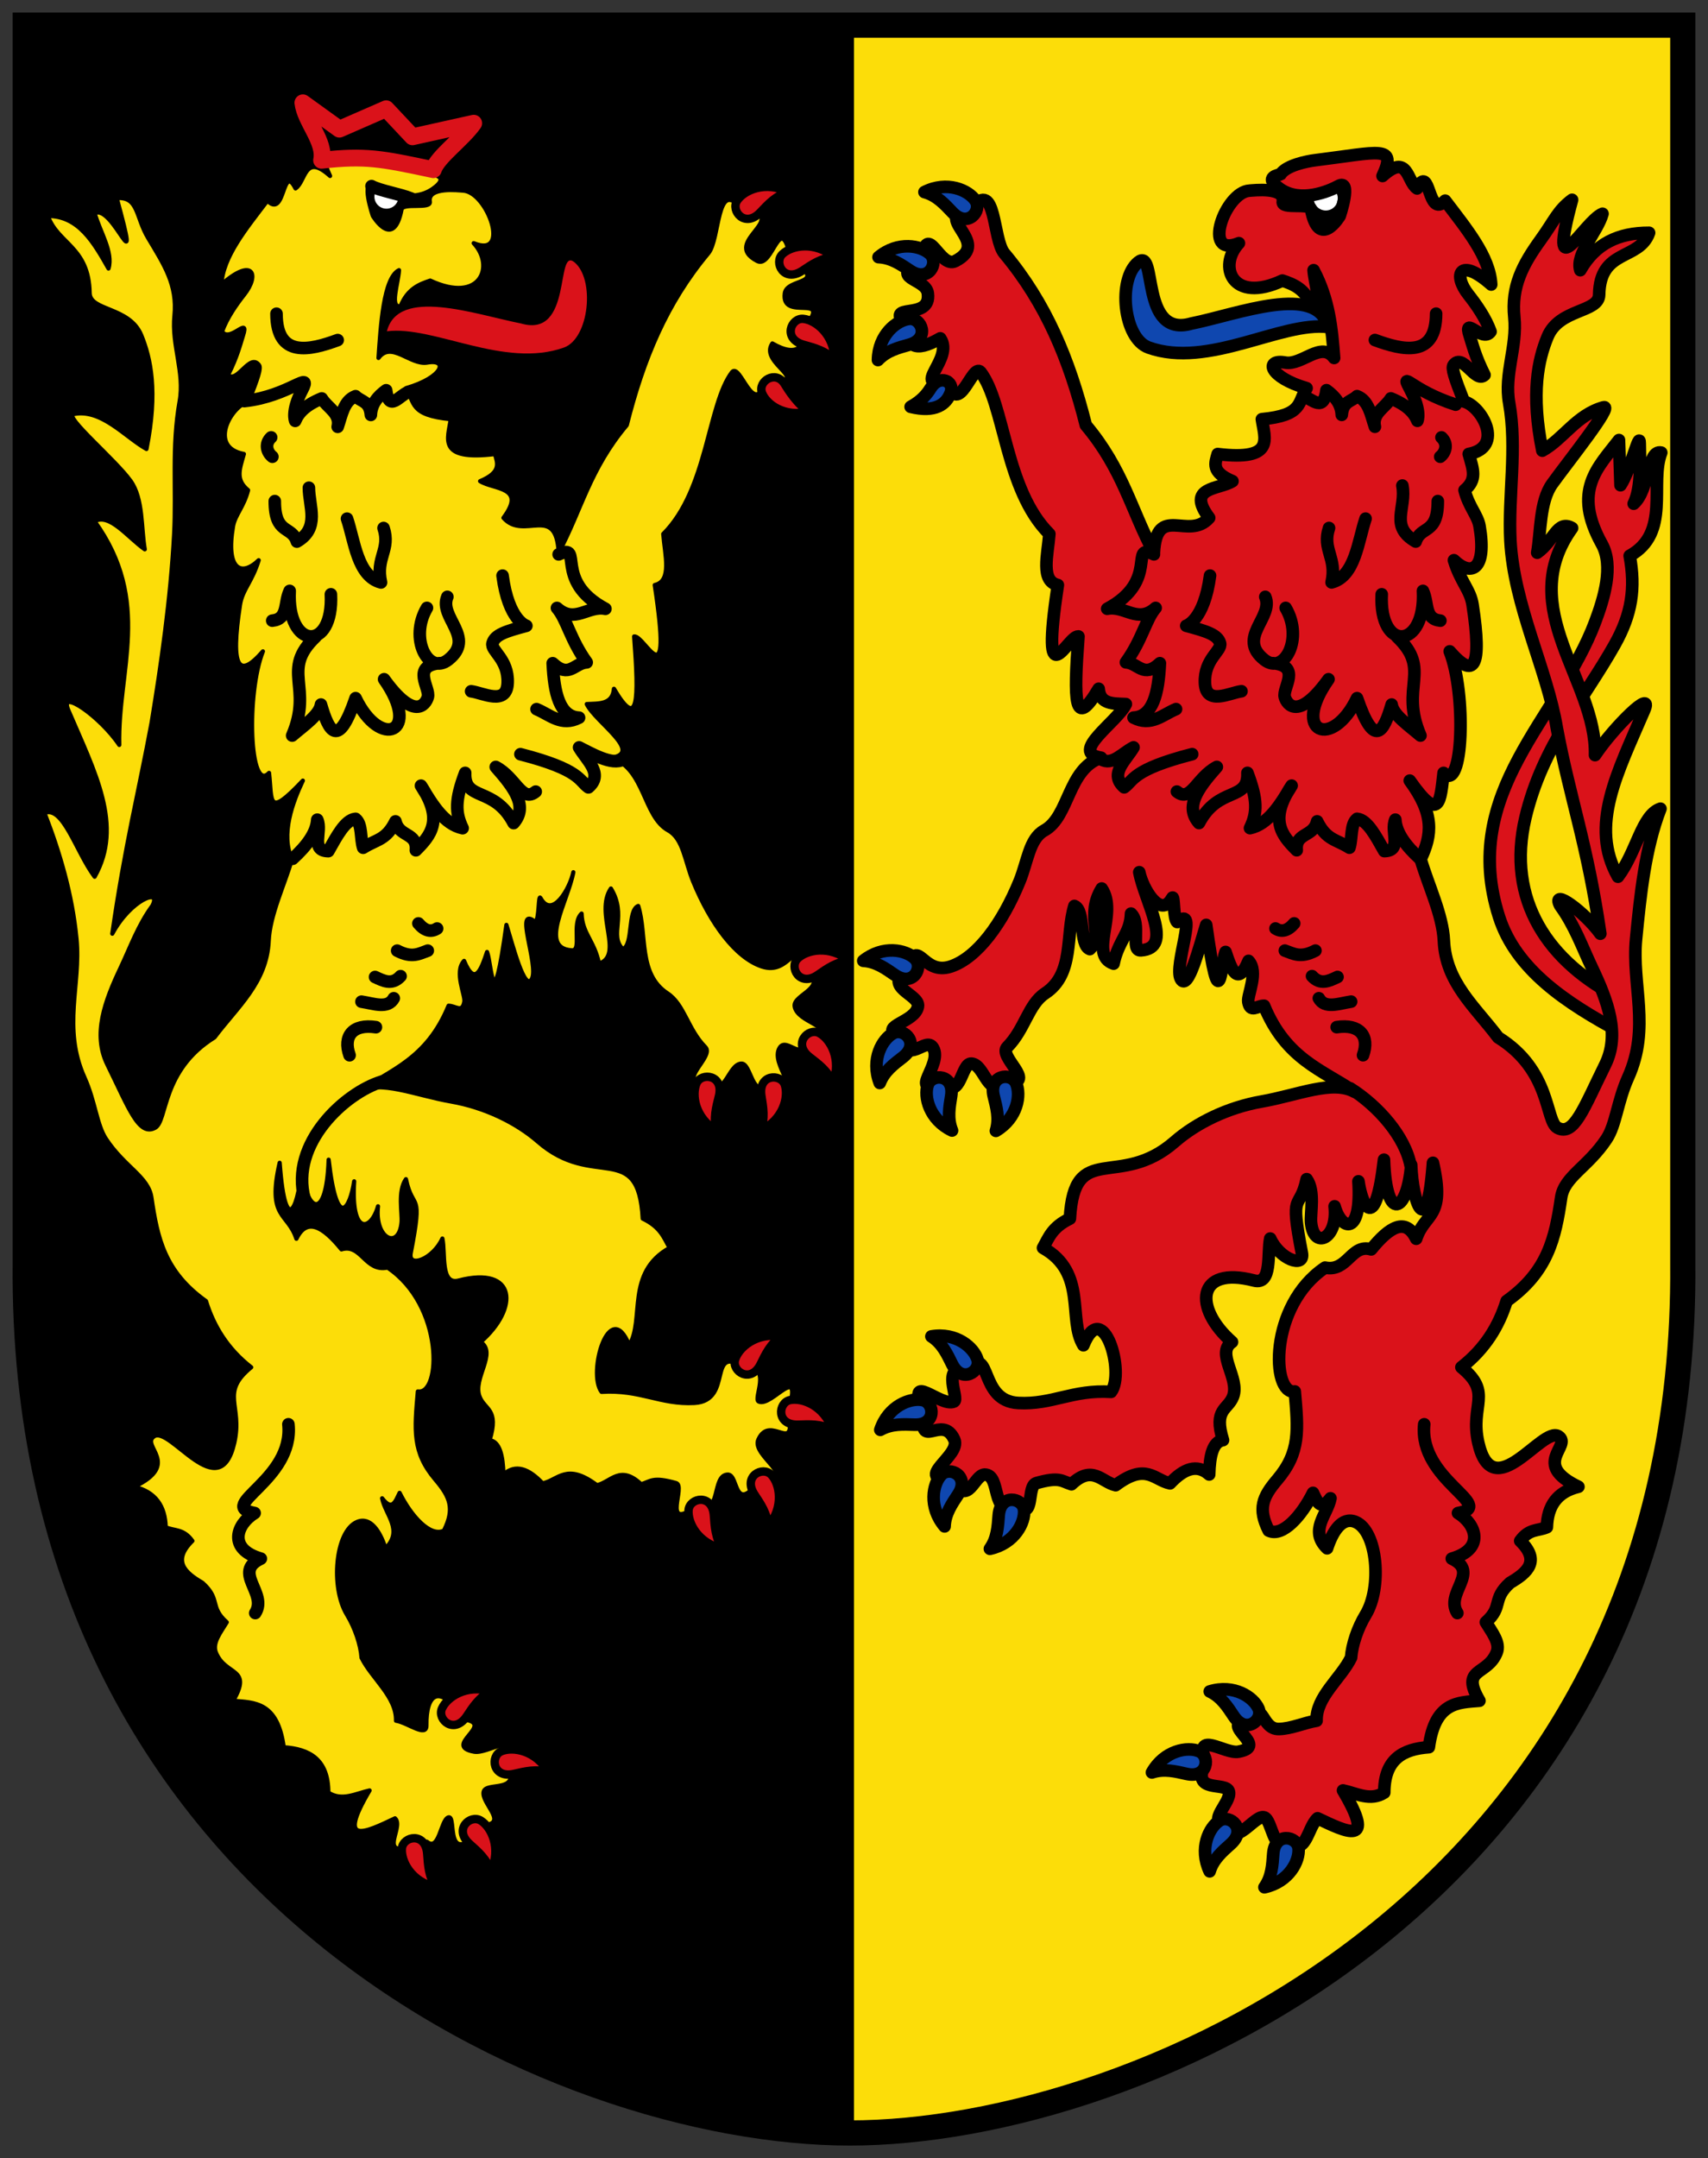 <svg xmlns="http://www.w3.org/2000/svg" height="514" width="407"><rect width="100%" height="100%" fill="#333333" stroke="none"/><path d="m 400.5 6 h -197 v 502 c 113 -9 193 -79 197 -206.86 z" fill="#fcdd09"/><path d="m 321.65 49.28 a 5.299 4.44 0 1 1 -10.598 0 5.299 4.44 0 1 1 10.598 0 z"/><path d="m 6.5 6 h 197 v 502 c -113 -9 -193 -79 -197 -206.86 z"/><path d="m 6.01 6 h 394.98 v 295 c 1.228 149.92 -129.08 207 -198.48 207 -69.4 0 -197.73 -57.08 -196.5 -207 z" fill="none" display="block" stroke="#000" stroke-linecap="round" stroke-width="6"/><path d="m 318.5 47.41 a 2.864 2.864 0 1 1 -5.728 0 2.864 2.864 0 1 1 5.728 0 z" transform="translate(-223.55 -0.573)" fill="#fff"/><path d="m 86.15 394.77 c -0.223 -3.039 -1.546 -7.03 -3.491 -10.229 -3.929 -6.475 -2.778 -19.933 2.443 -22.08 3.197 -1.316 5.449 2.247 6.763 6.289 4.343 -4.278 -0.047 -7.973 -0.806 -11.91 2.427 3.208 3.208 0.653 4.163 -1.291 2.703 5.449 7.27 10.606 10.563 8.987 2.629 -5.237 1.45 -8.02 -2.025 -12.11 -5.583 -6.569 -4.983 -11.872 -4.194 -21.03 5.544 0.901 6.281 -20.416 -7.217 -29.5 -5.36 1.122 -6.236 -5.777 -10.991 -4.335 -4.411 -5.439 -8.238 -7.663 -10.727 -2.533 -2.058 -6.309 -7.05 -4.74 -3.991 -18.09 1.43 19.254 4.89 9.422 5.19 0.511 0.873 11.205 5.971 14.09 6.481 -1.253 1.995 17.454 5.175 11.361 6.084 5.151 -0.851 13.146 4.081 11.761 5.682 5.95 -0.869 7.807 5.01 10.457 5.61 3.83 0.199 -2.216 -0.97 -7.448 1.045 -10.294 1.69 7.942 4.125 2.226 1.148 17.58 -0.721 3.721 5.334 1.459 7.536 -3.44 0.752 3.504 -0.531 11.141 3.868 10 13.783 -3.572 14.448 6.568 5.239 14.645 3.974 2.658 -1.911 8.602 -0.251 12.987 1.211 3.198 4.721 2.908 2.396 10.38 2.392 0.357 3.187 3.643 3.296 8.185 2.905 -2.601 6.05 -1.388 9.334 2.112 3.791 -0.798 5.688 -5.01 12.948 0.439 3.307 -0.729 5.515 -4.974 10.534 -0.221 2.323 -0.712 2.733 -1.865 8.327 -0.288 2.436 0.687 -3.562 11.4 4.63 5.739 6.498 2.422 3.635 -7.765 7.744 -7.761 2.595 0.143 1.221 9.526 7.647 1.412 9.816 -0.316 -2.183 -5.83 -0.42 -9.754 2.842 -6.324 9.208 4.126 7.118 -6.596 3.559 -12.438 -3.898 -0.985 -7.04 -2.458 -1.393 -0.653 3.27 -8.547 -3.115 -8.07 -9.494 -5.887 -2.702 7.925 -12.228 8.419 -8.14 0.423 -12.883 -3.228 -22.1 -2.65 -3.423 -4.512 1.907 -22.77 6.595 -11.1 3.753 -6.091 -0.962 -17.307 9.625 -23.19 -1.374 -2.418 -2.126 -4.915 -6.409 -6.97 -1.019 -18.844 -11.691 -6.712 -24.967 -18.302 -5.136 -4.484 -12.644 -8.174 -20.693 -9.583 -8.639 -1.512 -16.897 -5.218 -22.15 -2.332 7.709 -5.245 16.326 -7.764 21.542 -20.486 1.716 0.028 3.269 1.802 3.76 -0.942 0.28 -1.568 -2.513 -7.103 -0.064 -9.739 2.558 6.128 4.04 2.227 5.478 -2.124 1.133 2.899 1.361 17.12 4.611 -6.446 1.493 4.777 4.335 16.06 6.06 12.864 1.74 -3.22 -4.41 -17.923 0.842 -13.542 0.98 -0.74 0.661 -6.751 1.228 -5.717 2.807 5.13 7.04 -2.379 7.818 -6.154 -1.327 7.04 -8.344 18.09 -0.388 18.603 2.572 0.21 -0.148 -6.407 2.356 -8.751 0.126 4.73 3.03 6.447 4.155 11.925 6.05 -2.037 -1.143 -12.04 2.83 -17.896 3.927 6.463 -0.55 11.07 2.835 14.435 2.575 -0.997 1.066 -9.252 3.675 -10.278 2.136 6.944 -0.048 16.203 6.957 20.796 4.03 2.643 4.811 8.551 9.04 12.821 2.249 2.271 -7.091 8.458 -0.208 8.591 5 3.975 5.462 -4.358 8.715 -4.664 2.511 -0.236 2.453 8.848 6.915 4.754 8.644 2.809 -0.109 -4.433 2.241 -8.47 1.784 -3.065 5.96 4.686 8.398 -2.971 4.528 -2.313 -4.152 -3.104 -4.784 -6.929 -0.493 -2.98 8.781 -4.456 2.264 -9.131 -2.265 -7.638 -3.312 1.872 -10.09 -0.379 -6.288 -2.088 -12.265 -10.245 -16.357 -20.235 -1.976 -4.825 -2.346 -10.199 -5.933 -12.168 -5.99 -3.289 -5.547 -14.633 -13.516 -17.327 7.702 -1.203 -3.885 -8.496 -5.908 -12.77 2.922 -0.149 6.16 0.145 6.481 -3.646 5.855 9.927 5.958 2.92 4.813 -12.463 2.564 -0.306 9.169 15.846 4.908 -12.246 4.19 -0.929 2.407 -7.168 2.028 -12.159 10.617 -10.568 10.568 -30.878 16.394 -38.563 1.975 -2.269 5.181 11.03 7.907 2.317 12.281 0.215 -1.682 -4.22 1.693 -9.131 6.261 3.614 8.04 0.432 7.953 -4.189 6.196 -7.979 -5.882 -0.849 -4.988 -7.743 0.495 -3.816 10.868 -1.808 1.418 -8.101 -2.434 -12.199 -4.234 2.354 -7.983 0.412 -9.102 -4.715 9.337 -10.541 -3.958 -12.622 -5.794 -7.125 -4.872 7.4 -7.705 10.792 -9.951 11.914 -15.448 25.16 -19.428 40.92 -8.855 10.529 -10.812 20.247 -16.218 30.371 -0.608 -11.815 -8.304 -2.762 -13.165 -8.304 5.597 -7.463 -2.299 -6.681 -5.56 -8.731 5.146 -2.153 4.147 -4.306 3.534 -6.459 -13.897 1.683 -11.161 -3.762 -10.532 -8.304 -9.962 -0.961 -8.491 -3.989 -10.658 -7.386 8.976 -2.615 10.08 -7 5.075 -6.097 -3.995 0.723 -8.575 -5.243 -11.633 -1.099 0.525 -7.606 1.186 -19.1 4.887 -20.906 -0.219 3.311 -2.308 9.116 0.379 8.552 1.667 -4.085 4.334 -5.17 7.06 -6.076 12.01 5.592 15.454 -3.468 10.357 -8.912 8.984 3.731 3.289 -12.222 -2.535 -12.509 -0.887 -0.044 -8.524 -1 -7.911 2.618 0.323 1.907 -6.412 0.178 -6.744 1.875 -1.915 9.784 -6.839 1.525 -6.839 1.525 0 0 -3.02 -8.944 0.312 -7.121 2.292 1.253 9.06 4.118 13.96 0.661 4.161 -2.935 0.089 -3.265 -0.168 -3.455 -1.348 -2.159 -6.482 -3.125 -8.08 -3.325 -15.73 -1.962 -19.674 -3.707 -16.219 3.73 -6.152 -5.539 -5.745 1.292 -8.232 2.971 -3.18 -6.253 -2.43 7.386 -6.687 2.906 -5.05 6.66 -10.617 13.319 -10.976 19.979 7.57 -6.68 9.188 -2.327 5.421 2.424 -1.82 2.296 -4.121 5.564 -5.263 8.784 1.911 2.756 6.607 -4.01 4.983 0.971 -0.589 1.806 -1.338 5.01 -3.549 9.357 2.19 2.074 5.149 -5.33 7.373 -2.361 0.561 0.748 -0.272 3.101 -2.45 8.676 -4.184 1.01 -9.813 10.898 -1.156 12.499 -1.089 3.768 -2.01 6.133 1 8.625 -1 3.945 -3.129 5.964 -3.578 8.574 -1.786 10.398 1.961 12.1 6.104 8.107 -1.589 5.196 -3.897 7.03 -4.447 10.617 -2.31 15.06 -0.344 17.762 5.453 11.09 -3.981 10 -3.239 33.934 1.46 28.949 0.789 6.75 -0.536 10.936 8.06 1.836 -2.446 5.152 -5.338 12.855 -2.592 18.714 -1.786 6.146 -5.267 13.287 -5.541 19.428 -0.445 9.984 -7.465 15.746 -12.93 23.02 -12.68 7.858 -11.186 19.924 -14.14 21.524 -3.907 2.114 -6.237 -4.619 -11.375 -15.04 -3.564 -7.233 -0.629 -15.1 3.169 -23.11 2.345 -4.946 4.141 -10.07 7.565 -14.762 2.274 -4.388 -5.299 -1.315 -9.565 6.686 3.121 -21.506 6.242 -33.487 9.363 -50.23 2.275 -13.834 4.548 -29.465 5.375 -44.967 0.565 -10.585 -0.626 -20.785 1.309 -31.59 1.242 -6.936 -1.946 -13.361 -1.231 -20.417 0.741 -7.317 -2.454 -12.11 -6.263 -18.469 -3.03 -5.061 -2.254 -9.913 -7.494 -9.519 6.082 22.318 -0.894 1.185 -5.249 3.61 1.234 4.412 4.451 9.221 3.291 13.154 -3.567 -6.311 -7.186 -12.534 -14.448 -12.511 2.366 6.657 9.781 7.327 9.953 18.356 0.068 4.317 9.498 3.226 12.292 10.03 2.263 5.511 3.992 13.426 1.248 27.11 -5.05 -2.805 -10.818 -9.718 -17.418 -8.304 -2.332 0.5 9.968 10.807 13.623 15.896 3.052 4.248 2.499 11.367 3.39 16.307 -4.04 -2.831 -8.391 -8.706 -11.949 -6.684 13.768 19.15 5.435 35.531 5.873 53.27 -4.496 -6.71 -14.448 -13.672 -12.152 -8.304 6.375 14.907 13.164 27.457 6.279 39.696 c -4.456 -5.978 -7.494 -17.01 -11.949 -15.19 c 3.629 9.351 6.592 19.289 7.635 30.02 1.064 10.953 -3.459 21.08 1.884 32.968 2.588 5.756 2.891 11.239 5.152 14.658 4.454 6.735 10.09 8.956 10.818 13.975 1.406 9.642 3.153 17.635 12.992 24.634 1.853 5.951 5.11 11.34 10.776 15.765 -7.579 6.205 -1.969 8.947 -4.03 17.999 -3.512 15.4 -15.319 -4.11 -19.11 -1.551 -3.33 2.25 6.662 6.574 -4.742 12.01 5.104 1.214 7.375 4.608 7.517 9.639 2.117 0.928 4.233 0.292 6.35 3.253 -4.813 4.726 -1.839 7.504 2.399 9.967 4.44 3.97 1.565 5.645 5.796 9.403 -1.444 2.417 -3.534 4.911 -2.577 7.251 2.286 5.586 8.754 3.472 4.103 11.456 5.182 0.429 10.578 0.259 12.05 11.06 6.08 0.432 10.624 2.784 10.63 10.81 3.275 2.112 6.55 0.197 9.825 -0.514 -7.993 13.478 -0.824 9.899 6.06 6.635 2.535 2.26 -5.871 10.943 7.605 5.581 2.933 2.446 3.282 -5.118 5.078 -5.793 2.258 -0.848 -1.497 13.455 9.099 1.787 4.81 -0.761 -1.245 -5.245 -0.663 -7.893 0.567 -2.583 9.41 0.748 5.524 -7.094 2.896 -7.802 -4.465 -1.837 -7.79 -2.448 -7.665 -1.407 5.121 -6.499 -2.333 -7.683 -6.08 -8.978 -9.136 -5.98 -9.03 1.422 0.044 2.966 -4.503 -0.695 -7.252 -1.118 0.157 -5.693 -5.807 -10.07 -8.222 -15.03 z" fill="#fcdd09" stroke="#000" stroke-linejoin="round" stroke-linecap="round"/><path d="m 92.19 78.899 c 11.215 -1.408 27.934 8.957 42.18 3.879 6.04 -2.153 7.451 -16.277 2.498 -20.325 -4.585 -3.747 -0.296 18.18 -12.678 14.6 -11.174 -2.237 -29.29 -8.722 -32 1.846 z" fill="#da121a"/><g stroke-linejoin="round" stroke-linecap="round"><path d="m 76.63 38.17 c 0.949 -4.456 -3.958 -9.233 -4.46 -13.688 l 8.709 6.279 l 11.139 -4.861 l 6.279 6.684 l 14.582 -3.241 c -2.694 3.845 -8.618 7.971 -9.617 11.07 -12.575 -2.678 -16.15 -3.38 -26.632 -2.242 z" fill="none" stroke="#da121a" stroke-width="4"/><g stroke="#000"><g fill="#da121a" stroke-width="2"><path d="m 175.66 47.77 c 1.652 -2.48 6.761 -4.764 12.152 -2.025 -2.971 0.808 -4.859 2.949 -6.684 4.861 -3.621 3.795 -7.093 -0.396 -5.468 -2.835 z"/><path d="m 186.46 60.51 c 2.162 -2.049 7.652 -3.139 12.298 0.732 -3.076 0.126 -5.394 1.793 -7.598 3.25 -4.376 2.893 -6.827 -1.966 -4.7 -3.982 z"/><path d="m 191.43 75.943 c 2.964 0.305 7.367 3.759 7.458 9.805 -2.101 -2.251 -4.875 -2.923 -7.417 -3.646 -5.05 -1.434 -2.958 -6.459 -0.042 -6.16 z"/><path d="m 181.57 93.53 c 1.034 2.794 5.373 5.925 11.251 4.506 -2.704 -1.473 -5.065 -5.279 -5.883 -6.609 -2.079 -3.378 -6.385 -0.646 -5.368 2.103 z"/><path d="m 190.08 228.3 c 2.128 -2.085 7.6 -3.263 12.308 0.53 -3.074 0.177 -5.364 1.881 -7.544 3.374 -4.328 2.964 -6.858 -1.853 -4.764 -3.905 z"/><path d="m 195.21 246.04 c 2.635 1.39 5.428 6.24 3.253 11.882 -1.107 -2.873 -3.429 -4.533 -5.517 -6.153 -4.144 -3.216 -0.329 -7.097 2.263 -5.729 z"/><path d="m 187.01 258.37 c 0.967 2.818 -0.321 8.265 -5.771 10.884 1.162 -2.851 0.608 -5.651 0.197 -8.262 -0.815 -5.181 4.622 -5.395 5.574 -2.623 z"/><path d="m 165.98 257.99 c -1.207 2.724 -0.396 8.262 4.807 11.343 -0.911 -2.941 -0.116 -5.683 0.519 -8.248 1.261 -5.091 -4.138 -5.775 -5.326 -3.095 z"/><path d="m 175.16 323.83 c 0.84 -2.858 5.04 -6.558 11 -5.544 -2.596 1.655 -3.763 4.259 -4.938 6.627 -2.33 4.699 -6.891 1.73 -6.06 -1.083 z"/><path d="m 188.25 333.45 c 2.917 -0.607 8.16 1.352 10.08 7.087 -2.684 -1.509 -5.531 -1.31 -8.172 -1.229 -5.243 0.161 -4.775 -5.261 -1.905 -5.858 z"/><path d="m 183.79 351.24 c 2.041 2.17 3.11 7.664 -0.777 12.295 -0.115 -3.077 -1.773 -5.4 -3.222 -7.61 -2.877 -4.386 1.991 -6.82 3.999 -4.685 z"/><path d="m 164.08 359.62 c -0.287 2.965 2.229 7.965 8.137 9.25 -1.791 -2.504 -1.902 -5.356 -2.107 -7.991 -0.408 -5.229 -5.747 -4.177 -6.03 -1.259 z"/><path d="m 105.31 406.92 c 1.202 -2.726 5.845 -5.852 11.625 -4.077 -2.788 1.305 -4.282 3.738 -5.752 5.934 -2.918 4.359 -7.06 0.826 -5.873 -1.857 z"/><path d="m 119.47 417.09 c 2.749 -1.148 8.268 -0.217 11.237 5.05 -2.921 -0.974 -5.679 -0.239 -8.257 0.341 -5.117 1.151 -5.685 -4.261 -2.98 -5.391 z"/><path d="m 114.57 433.6 c 2.527 1.578 4.961 6.618 2.383 12.09 -0.896 -2.946 -3.091 -4.77 -5.056 -6.537 -3.9 -3.508 0.186 -7.102 2.673 -5.55 z"/><path d="m 95.77 440.22 c -0.291 2.965 2.218 7.968 8.125 9.26 -1.788 -2.506 -1.895 -5.359 -2.097 -7.994 -0.401 -5.23 -5.742 -4.184 -6.03 -1.267 z"/></g><g stroke-width="3"><path d="m 64.61 104.17 c -1.569 1.456 -1.08 3.511 0.296 4.609 m 36.83 36 c -4.305 7.298 0.323 16.11 5.08 12.356 6.686 -5.276 -2.299 -10.07 -0.219 -14.989 m -41.722 5.671 c 3.882 -0.389 2.776 -4.208 4.152 -7.089 -0.718 13.987 10.503 14.653 9.823 0.81 m -3.646 10.127 c -8.398 7.985 -0.541 11.813 -5.581 23.519 2.863 -2.462 6.531 -4.925 6.858 -7.387 1.907 6.566 4.117 10.596 8.252 -1.518 5.859 12.287 15.882 8.382 6.795 -4.51 7.122 9.91 9.89 6.125 10.426 4.235 0.608 -2.142 -4.055 -7.399 2.82 -8.06 m -36.05 181.27 c 1.366 13.327 -17.484 19.416 -8.05 21.14 -4.292 2.629 -6.519 8.543 1.48 10.857 -6.863 3.232 1.726 8.209 -1.329 12.962 m 30.18 -126.58 c -8.726 2.629 -22.01 14.714 -18.43 27.95 m 51.44 -105.92 c 14.38 3.696 13.975 6.355 16.203 7.899 3.653 -3.173 -0.361 -6.346 -2.228 -9.519 2.565 1.258 7.966 4.474 10.532 2.835 m -78.79 23.696 c 3.417 -3.106 5.69 -6.211 5.873 -9.316 1.26 2.858 -1.751 7.402 2.633 7.494 1.956 -3.454 3.991 -7.445 6.481 -7.696 1.641 1.269 1.112 4.727 1.823 6.886 3.198 -2.031 5.484 -1.783 7.696 -6.279 0.899 3.827 5.249 2.582 4.861 6.886 3.486 -3.5 6.715 -7.135 1.215 -15.392 2.773 4.623 5.567 9.198 9.924 10.127 -1.779 -3.668 -1.805 -6.776 0.608 -13.165 -0.273 6.868 6.884 3.066 11.544 11.949 3.375 -3.859 0.451 -8.06 -4.253 -13.367 4.793 2.504 6.216 8.593 9.519 5.873 m -27.95 31.393 c 1.485 1.755 2.97 2.16 4.456 1.215 m -9.519 5.266 c 3.558 1.879 5.283 0.703 7.291 0 m -12.557 6.279 c 2.025 0.94 4.051 2.01 6.076 -0.203 m -9.317 6.076 c 2.923 0.444 6.299 1.796 7.696 -0.81 m -10.532 13.57 c -1.624 -4.54 0.774 -7.526 6.279 -6.684 m -6.886 -121.11 c 1.792 5.296 2.461 13.741 8.101 15.19 -1.328 -5.918 2.318 -7.809 0.608 -12.962 m 36.456 43.14 c 3.192 1.318 5.94 4.19 10.127 2.025 -4.62 -0.214 -5.95 -5.774 -6.279 -12.962 3.909 3.687 5.154 -0.043 8.101 -0.203 -3.983 -5.56 -4.726 -10.237 -7.089 -12.962 4.266 3.831 7.362 -0.642 11.544 0.203 -12.579 -6.684 -5.02 -15.871 -11.139 -12.962 m -13.367 5.063 c 1.418 10.734 5.671 11.949 5.671 11.949 -4.772 1.282 -7.504 2.094 -8.06 4.154 -0.489 1.801 3.811 3.749 3.607 9.416 -0.2 5.562 -5.935 2.372 -8.709 2.025 m -46.785 -45.29 c -0.015 8.08 4.04 5.76 5.266 9.642 5.554 -3.208 2.881 -8.336 2.863 -12.83 m 24.346 -68.885 c -2.58 -1.062 -7.403 -1.853 -9.424 -2.948 m -30.31 51.2 c 10.734 -1.152 16.375 -7.647 13.742 -2.584 -2.633 5.063 -1.62 7.291 -1.62 7.291 0.789 -1.945 2.494 -3.775 6.328 -5.34 1.324 2.223 4.531 3.505 3.799 6.757 0.977 -2.871 1.471 -6.225 4.253 -7.291 1.3 1.316 3.363 1.105 3.646 4.456 0.12 -2.615 1.626 -4.399 3.646 -5.873 0.662 5.301 3.161 1.184 5.241 0.46 m -31.368 -18.688 c 0.022 10.611 7.948 8.719 14.582 6.279" fill="none"/><path d="m 386.17 245.85 c -12.973 -6.975 -24.925 -14.875 -28.961 -27.481 -9.558 -29.851 14.296 -47.26 22.917 -70.29 2.095 -5.596 4.453 -13.303 1.579 -18.49 -7.085 -12.788 -0.969 -18.236 4.083 -24.791 l 0.363 10.768 c 2.364 -3.534 4.563 -13.12 4.582 -10.02 0.022 3.711 0.537 10.46 -1.44 14.419 3.786 -3.336 3.21 -12.96 6.568 -12.172 -2.867 7.312 2.334 19.14 -7.523 24.571 1.422 7.768 0.507 13.898 -3.57 21.17 -7.22 12.877 -17.224 24.09 -21.271 41.2 -4.628 19.574 5.3 34.533 23.05 43.34 z" fill="#da121a"/></g></g></g><path d="m 318.5 47.41 a 2.864 2.864 0 1 1 -5.728 0 2.864 2.864 0 1 1 5.728 0 z" transform="translate(0.286 -0.143)" fill="#fff"/><g stroke="#000" stroke-width="3"><path d="m 321.95 394.77 c 0.223 -3.039 1.546 -7.03 3.491 -10.229 3.929 -6.475 2.778 -19.933 -2.443 -22.08 -3.197 -1.316 -5.449 2.247 -6.763 6.289 -4.343 -4.278 0.047 -7.973 0.806 -11.91 -2.427 3.208 -3.208 0.653 -4.163 -1.291 -2.703 5.449 -7.27 10.606 -10.563 8.987 -2.629 -5.237 -1.45 -8.02 2.025 -12.11 5.583 -6.569 4.983 -11.872 4.194 -21.03 -5.544 0.901 -6.281 -20.416 7.217 -29.5 5.36 1.122 6.236 -5.777 10.991 -4.335 4.411 -5.439 8.238 -7.663 10.727 -2.533 2.058 -6.309 7.05 -4.74 3.991 -18.09 -1.43 19.254 -4.89 9.422 -5.19 0.511 -0.873 11.205 -5.971 14.09 -6.481 -1.253 -1.995 17.454 -5.175 11.361 -6.084 5.151 0.851 13.146 -4.081 11.761 -5.682 5.95 0.869 7.807 -5.01 10.457 -5.61 3.83 -0.199 -2.216 0.97 -7.448 -1.045 -10.294 -1.69 7.942 -4.125 2.226 -1.148 17.58 0.721 3.721 -5.334 1.459 -7.536 -3.44 -0.752 3.504 0.531 11.141 -3.868 10 -13.783 -3.572 -14.448 6.568 -5.239 14.645 -3.974 2.658 1.911 8.602 0.251 12.987 -1.211 3.198 -4.721 2.908 -2.396 10.38 -2.392 0.357 -3.187 3.643 -3.296 8.185 -2.905 -2.601 -6.05 -1.388 -9.334 2.112 -3.791 -0.798 -5.688 -5.01 -12.948 0.439 -3.307 -0.729 -5.515 -4.974 -10.534 -0.221 -2.323 -0.712 -2.733 -1.865 -8.327 -0.288 -2.436 0.687 -0.286 8.767 -4.63 5.739 -6.498 2.422 -3.635 -7.765 -7.744 -7.761 -2.595 0.143 -3.854 7.703 -7.647 1.412 -9.816 -0.316 2.183 -5.83 0.42 -9.754 -2.842 -6.324 -8.803 3.114 -7.118 -6.596 -4.775 -10.211 3.898 -0.985 7.04 -2.458 1.393 -0.653 -3.27 -8.547 3.115 -8.07 6.05 -5.28 2.702 7.925 12.228 8.419 8.14 0.423 12.883 -3.228 22.1 -2.65 3.423 -4.512 -1.907 -22.77 -6.595 -11.1 -3.753 -6.091 0.962 -17.307 -9.625 -23.19 1.374 -2.418 2.126 -4.915 6.409 -6.97 1.019 -18.844 11.691 -6.712 24.967 -18.302 5.136 -4.484 12.644 -8.174 20.693 -9.583 8.639 -1.512 16.897 -5.218 22.15 -2.332 -7.709 -5.245 -16.326 -7.764 -21.542 -20.486 -1.716 0.028 -3.269 1.802 -3.76 -0.942 -0.28 -1.568 2.513 -7.103 0.064 -9.739 -2.558 6.128 -4.04 2.227 -5.478 -2.124 -1.133 2.899 -1.361 17.12 -4.611 -6.446 -1.493 4.777 -4.335 16.06 -6.06 12.864 -1.74 -3.22 4.41 -17.923 -0.842 -13.542 -0.98 -0.74 -0.661 -6.751 -1.228 -5.717 -2.807 5.13 -7.04 -2.379 -7.818 -6.154 1.327 7.04 8.344 18.09 0.388 18.603 -2.572 0.21 0.148 -6.407 -2.356 -8.751 -0.126 4.73 -3.03 6.447 -4.155 11.925 -6.05 -2.037 1.143 -12.04 -2.83 -17.896 -3.927 6.463 0.55 11.07 -2.835 14.435 -2.575 -0.997 -1.066 -9.252 -3.675 -10.278 -2.136 6.944 0.048 16.203 -6.957 20.796 -4.03 2.643 -4.811 8.551 -9.04 12.821 -2.249 2.271 7.091 8.458 0.208 8.591 -5 3.975 -5.462 -4.358 -8.715 -4.664 -2.511 -0.236 -2.453 8.848 -6.915 4.754 -8.644 2.809 0.109 -4.433 -2.241 -8.47 -1.784 -3.065 -5.96 4.686 -8.398 -2.971 -4.528 -2.313 4.152 -3.104 4.784 -6.929 0.493 -2.98 -8.781 -4.456 -2.264 -9.131 2.265 -7.638 3.312 1.872 10.09 -0.379 6.288 -2.088 12.265 -10.245 16.357 -20.235 1.976 -4.825 2.346 -10.199 5.933 -12.168 5.99 -3.289 5.547 -14.633 13.516 -17.327 -7.702 -1.203 3.885 -8.496 5.908 -12.77 -2.922 -0.149 -6.16 0.145 -6.481 -3.646 -5.855 9.927 -5.958 2.92 -4.813 -12.463 -2.564 -0.306 -9.169 15.846 -4.908 -12.246 -4.19 -0.929 -2.407 -7.168 -2.028 -12.159 -10.617 -10.568 -10.568 -30.878 -16.394 -38.563 -1.975 -2.269 -5.181 11.03 -7.907 2.317 -9.04 1.633 1.682 -5.435 -1.693 -10.346 -6.261 3.614 -8.04 1.648 -7.953 -2.974 -5.91 -5.974 5.882 -0.849 4.988 -7.743 -0.495 -3.816 -9.723 -3.241 -1.418 -8.101 1.288 -9.335 4.234 2.354 7.983 0.412 9.102 -4.715 -6.473 -10.541 3.958 -12.622 5.794 -7.125 4.872 7.4 7.705 10.792 9.951 11.914 15.448 25.16 19.428 40.92 8.855 10.529 10.812 20.247 16.218 30.371 0.608 -11.815 8.304 -2.762 13.165 -8.304 -5.597 -7.463 2.299 -6.681 5.56 -8.731 -5.146 -2.153 -4.147 -4.306 -3.534 -6.459 13.897 1.683 11.161 -3.762 10.532 -8.304 9.962 -0.961 8.491 -3.989 10.658 -7.386 -8.976 -2.615 -10.08 -7 -5.075 -6.097 3.995 0.723 8.575 -5.243 11.633 -1.099 -0.525 -6.969 -1.186 -13.937 -4.887 -20.906 0.219 3.311 2.308 9.116 -0.379 8.552 -1.667 -4.085 -4.334 -5.17 -7.06 -6.076 -12.01 5.592 -15.454 -3.468 -10.357 -8.912 -8.984 3.731 -3.289 -12.222 2.535 -12.509 0.887 -0.044 8.524 -1 7.911 2.618 -0.323 1.907 6.412 0.178 6.744 1.875 1.915 9.784 6.839 1.525 6.839 1.525 0 0 3.02 -8.944 -0.312 -7.121 -2.292 1.253 -9.06 4.118 -13.96 0.661 -4.161 -2.935 -0.089 -3.265 0.168 -3.455 1.348 -2.159 6.482 -3.125 8.08 -3.325 15.73 -1.962 19.674 -3.707 16.219 3.73 6.152 -5.539 5.745 1.292 8.232 2.971 3.18 -6.253 2.43 7.386 6.687 2.906 5.05 6.66 10.617 13.319 10.976 19.979 -7.57 -6.68 -9.188 -2.327 -5.421 2.424 1.82 2.296 4.121 5.564 5.263 8.784 -1.911 2.756 -6.607 -4.01 -4.983 0.971 0.589 1.806 1.338 5.01 3.549 9.357 -2.19 2.074 -5.149 -5.33 -7.373 -2.361 -0.561 0.748 0.272 3.101 2.45 8.676 4.184 1.01 9.813 10.898 1.156 12.499 1.089 3.768 2.01 6.133 -1 8.625 1 3.945 3.129 5.964 3.578 8.574 1.786 10.398 -1.961 12.1 -6.104 8.107 1.589 5.196 3.897 7.03 4.447 10.617 2.31 15.06 0.344 17.762 -5.453 11.09 3.981 10 3.239 33.934 -1.46 28.949 -0.789 6.75 -0.896 12.08 -8.06 1.836 5.883 8.02 5.338 12.855 2.592 18.714 1.786 6.146 5.267 13.287 5.541 19.428 0.445 9.984 7.465 15.746 12.93 23.02 12.68 7.858 11.186 19.924 14.14 21.524 3.907 2.114 6.237 -4.619 11.375 -15.04 3.564 -7.233 0.629 -15.1 -3.169 -23.11 -2.345 -4.946 -4.141 -10.07 -7.565 -14.762 -2.274 -4.388 5.872 1.549 9.565 6.686 -3.121 -21.506 -7.254 -32.27 -10.375 -49.02 -2.275 -13.834 -10.219 -29.06 -11.05 -44.562 -0.565 -10.585 1.638 -22 -0.296 -32.805 -1.242 -6.936 1.946 -13.361 1.231 -20.417 -0.741 -7.317 1.925 -12.456 6.263 -18.469 3.312 -4.591 4.04 -6.935 7.494 -9.519 -6.082 22.365 2.899 5.087 7.254 3.324 -1.234 4.412 -6.456 9.507 -5.296 13.44 3.567 -6.311 9.133 -8.929 16.395 -8.906 -2.366 6.657 -11.728 3.722 -11.901 14.751 -0.068 4.317 -9.498 3.226 -12.292 10.03 -2.262 5.511 -3.992 13.426 -1.248 27.11 5.05 -2.805 8.09 -8.496 14.582 -10.329 2.535 -0.715 -8.564 13.12 -12.22 18.208 -3.052 4.248 -2.687 11.486 -3.578 16.425 4.04 -2.831 4.746 -7.896 8.304 -5.873 -13.768 19.15 5.907 36.34 5.468 54.08 4.496 -6.71 14.04 -16.1 11.747 -10.734 -6.375 14.907 -13.164 27.457 -6.279 39.696 4.456 -5.861 5.671 -14.728 10.127 -16.203 -3.629 9.351 -4.769 20.302 -5.812 31.03 -1.064 10.953 3.459 21.08 -1.885 32.968 -2.588 5.756 -2.891 11.239 -5.152 14.658 -4.454 6.735 -10.09 8.956 -10.818 13.975 -1.406 9.642 -3.153 17.635 -12.992 24.634 -1.853 5.951 -5.11 11.34 -10.776 15.765 7.579 6.205 1.969 8.947 4.03 17.999 3.512 15.4 15.319 -4.11 19.11 -1.551 3.33 2.25 -6.662 6.574 4.742 12.01 -5.104 1.214 -7.375 4.608 -7.517 9.639 -2.117 0.928 -4.233 0.292 -6.35 3.253 4.813 4.726 1.839 7.504 -2.399 9.967 -4.44 3.97 -1.565 5.645 -5.796 9.403 1.444 2.417 3.534 4.911 2.577 7.251 -2.286 5.586 -8.754 3.472 -4.103 11.456 -5.182 0.429 -10.578 0.259 -12.05 11.06 -6.08 0.432 -10.624 2.784 -10.63 10.81 -3.275 2.112 -6.55 0.197 -9.825 -0.514 7.993 13.478 0.824 9.899 -6.06 6.635 -2.535 2.26 -2.635 9.526 -7.605 5.581 -2.933 2.446 -3.282 -5.118 -5.078 -5.793 -2.258 -0.848 -7.212 7.784 -9.099 1.787 -4.81 -0.761 1.245 -5.245 0.663 -7.893 -0.567 -2.583 -9.41 0.748 -5.524 -7.094 -2.896 -7.802 4.465 -1.837 7.79 -2.448 7.665 -1.407 -5.121 -6.499 2.333 -7.683 3.852 -4.927 2.962 2.373 7.307 2.282 2.966 -0.063 6.222 -1.554 8.971 -1.977 -0.157 -5.693 5.807 -10.07 8.222 -15.03 z" fill="#da121a" stroke-linejoin="round" stroke-linecap="round"/><g fill="#0f47af"><path d="m 316.51 77.887 c -11.215 -1.408 -28.542 9.969 -42.791 4.892 -6.04 -2.153 -7.451 -16.277 -2.498 -20.325 4.585 -3.747 0.296 18.18 12.678 14.6 11.174 -2.237 29.895 -9.735 32.611 0.834 z"/><g stroke-linejoin="round" stroke-linecap="round"><path d="m 232.44 47.77 c -1.652 -2.48 -6.761 -4.764 -12.152 -2.025 2.971 0.808 4.859 2.949 6.684 4.861 3.621 3.795 7.093 -0.396 5.468 -2.835 z"/><path d="m 221.64 60.51 c -2.162 -2.049 -7.652 -3.139 -12.298 0.732 3.076 0.126 5.394 1.793 7.598 3.25 4.376 2.893 6.827 -1.966 4.7 -3.982 z"/><path d="m 216.67 75.943 c -2.964 0.305 -7.367 3.759 -7.458 9.805 2.101 -2.251 4.875 -2.923 7.417 -3.646 5.05 -1.434 2.958 -6.459 0.042 -6.16 z"/><path d="m 226.53 93.53 c -1.034 2.794 -3.655 4.779 -9.533 3.36 2.704 -1.473 3.954 -3.121 4.772 -4.451 2.079 -3.378 5.778 -1.659 4.76 1.09 z"/><path d="m 218.02 228.3 c -2.128 -2.085 -7.6 -3.263 -12.308 0.53 3.074 0.177 5.364 1.881 7.544 3.374 4.328 2.964 6.858 -1.853 4.764 -3.905 z"/><path d="m 212.89 246.05 c -2.635 1.39 -5.428 6.24 -3.253 11.882 1.107 -2.873 3.429 -4.533 5.517 -6.153 4.144 -3.216 0.329 -7.097 -2.263 -5.729 z"/><path d="m 221.09 258.37 c -0.967 2.818 0.321 8.265 5.771 10.884 -1.162 -2.851 -0.608 -5.651 -0.197 -8.262 0.815 -5.181 -4.622 -5.395 -5.574 -2.623 z"/><path d="m 242.12 257.99 c 1.207 2.724 0.396 8.262 -4.807 11.343 0.911 -2.941 0.116 -5.683 -0.519 -8.248 -1.261 -5.091 4.138 -5.775 5.326 -3.095 z"/><path d="m 232.94 323.83 c -0.84 -2.858 -5.04 -6.558 -11 -5.544 2.596 1.655 3.763 4.259 4.938 6.627 2.33 4.699 6.891 1.73 6.06 -1.083 z"/><path d="m 219.85 333.45 c -2.917 -0.607 -8.16 1.352 -10.08 7.087 2.684 -1.509 5.531 -1.31 8.172 -1.229 5.243 0.161 4.775 -5.261 1.905 -5.858 z"/><path d="m 224.31 351.24 c -2.041 2.17 -3.11 7.664 0.777 12.295 0.115 -3.077 1.773 -5.4 3.222 -7.61 2.877 -4.386 -1.991 -6.82 -3.999 -4.685 z"/><path d="m 244.02 359.62 c 0.287 2.965 -2.229 7.965 -8.137 9.25 1.791 -2.504 1.902 -5.356 2.107 -7.991 0.408 -5.229 5.747 -4.177 6.03 -1.259 z"/><path d="m 299.89 406.92 c -1.202 -2.726 -5.845 -5.852 -11.625 -4.077 2.788 1.305 4.282 3.738 5.752 5.934 2.918 4.359 7.06 0.826 5.873 -1.857 z"/><path d="m 285.73 417.09 c -2.749 -1.148 -8.268 -0.217 -11.237 5.05 2.921 -0.974 5.679 -0.239 8.257 0.341 5.117 1.151 5.685 -4.261 2.98 -5.391 z"/><path d="m 290.63 433.6 c -2.527 1.578 -4.961 6.618 -2.383 12.09 0.896 -2.946 3.091 -4.77 5.056 -6.537 3.9 -3.508 -0.186 -7.102 -2.673 -5.55 z"/><path d="m 309.43 440.22 c 0.291 2.965 -2.218 7.968 -8.125 9.26 1.788 -2.506 1.895 -5.359 2.097 -7.994 0.401 -5.23 5.742 -4.184 6.03 -1.267 z"/></g></g><path d="m 343.49 104.17 c 1.569 1.456 1.08 3.511 -0.296 4.609 m -36.83 36 c 4.305 7.298 -0.323 16.11 -5.08 12.356 -6.686 -5.276 2.299 -10.07 0.219 -14.989 m 41.722 5.671 c -3.882 -0.389 -2.776 -4.208 -4.152 -7.089 0.718 13.987 -10.503 14.653 -9.823 0.81 m 3.646 10.127 c 8.398 7.985 0.541 11.813 5.581 23.519 -2.863 -2.462 -6.531 -4.925 -6.858 -7.387 -1.907 6.566 -4.117 10.596 -8.252 -1.518 -5.859 12.287 -15.882 8.382 -6.795 -4.51 -7.122 9.91 -9.89 6.125 -10.426 4.235 -0.608 -2.142 4.055 -7.399 -2.82 -8.06 m 36.05 181.27 c -1.366 13.327 17.484 19.416 8.05 21.14 4.293 2.629 6.519 8.543 -1.48 10.857 6.863 3.232 -1.726 8.209 1.329 12.962 m -25.519 -124.96 c 6.662 4.2 13.08 11.484 14.38 18.43 m -52.05 -98.03 c -14.38 3.696 -13.975 6.355 -16.203 7.899 -3.653 -3.173 0.361 -6.346 2.228 -9.519 -2.565 1.258 -5.131 4.474 -7.696 2.835 m 75.95 23.696 c -3.417 -3.106 -5.69 -6.211 -5.873 -9.316 -1.26 2.858 1.751 7.402 -2.633 7.494 -1.956 -3.454 -3.991 -7.445 -6.481 -7.696 -1.641 1.269 -1.112 4.727 -1.823 6.886 -3.198 -2.031 -5.484 -1.783 -7.696 -6.279 -0.899 3.827 -5.249 2.582 -4.861 6.886 -3.486 -3.5 -6.715 -7.135 -1.215 -15.392 -2.773 4.623 -5.567 9.198 -9.924 10.127 1.779 -3.668 1.805 -6.776 -0.608 -13.165 0.273 6.868 -6.884 3.066 -11.544 11.949 -3.375 -3.859 -0.451 -8.06 4.253 -13.367 -4.793 2.504 -6.216 8.593 -9.519 5.873 m 27.95 31.393 c -1.485 1.755 -2.97 2.16 -4.456 1.215 m 9.519 5.266 c -3.558 1.879 -5.283 0.703 -7.291 0 m 12.557 6.279 c -2.025 0.94 -4.051 2.01 -6.076 -0.203 m 9.317 6.076 c -2.923 0.444 -6.299 1.796 -7.696 -0.81 m 10.532 13.57 c 1.624 -4.54 -0.774 -7.526 -6.279 -6.684 m 6.886 -121.11 c -1.792 5.296 -2.461 13.741 -8.101 15.19 1.328 -5.918 -2.318 -7.809 -0.608 -12.962 m -36.456 43.14 c -3.192 1.318 -5.94 4.19 -10.127 2.025 4.62 -0.214 5.95 -5.774 6.279 -12.962 -3.909 3.687 -5.154 -0.043 -8.101 -0.203 3.983 -5.56 4.726 -10.237 7.089 -12.962 -4.266 3.831 -7.362 -0.642 -11.544 0.203 12.579 -6.684 5.02 -15.871 11.139 -12.962 m 13.367 5.063 c -1.418 10.734 -5.671 11.949 -5.671 11.949 4.772 1.282 7.504 2.094 8.06 4.154 0.489 1.801 -3.811 3.749 -3.607 9.416 0.2 5.562 5.935 2.372 8.709 2.025 m 46.785 -45.29 c 0.015 8.08 -4.04 5.76 -5.266 9.642 -6.335 -3.659 -2.153 -7.953 -3.177 -13.343 m 12.696 -19.265 c -10.734 -3.443 -13.367 -8.506 -10.734 -3.443 2.633 5.063 1.62 7.291 1.62 7.291 -0.789 -1.945 -2.494 -3.775 -6.328 -5.34 -1.324 2.223 -4.531 3.505 -3.799 6.757 -0.977 -2.871 -1.471 -6.225 -4.253 -7.291 -1.3 1.316 -3.363 1.105 -3.646 4.456 -0.12 -2.615 -1.626 -4.398 -3.646 -5.873 -0.662 5.301 -3.305 2.186 -5.384 1.463 m 31.511 -19.691 c -0.022 10.611 -7.948 8.719 -14.582 6.279" fill="none" stroke-linejoin="round" stroke-linecap="round"/></g></svg>